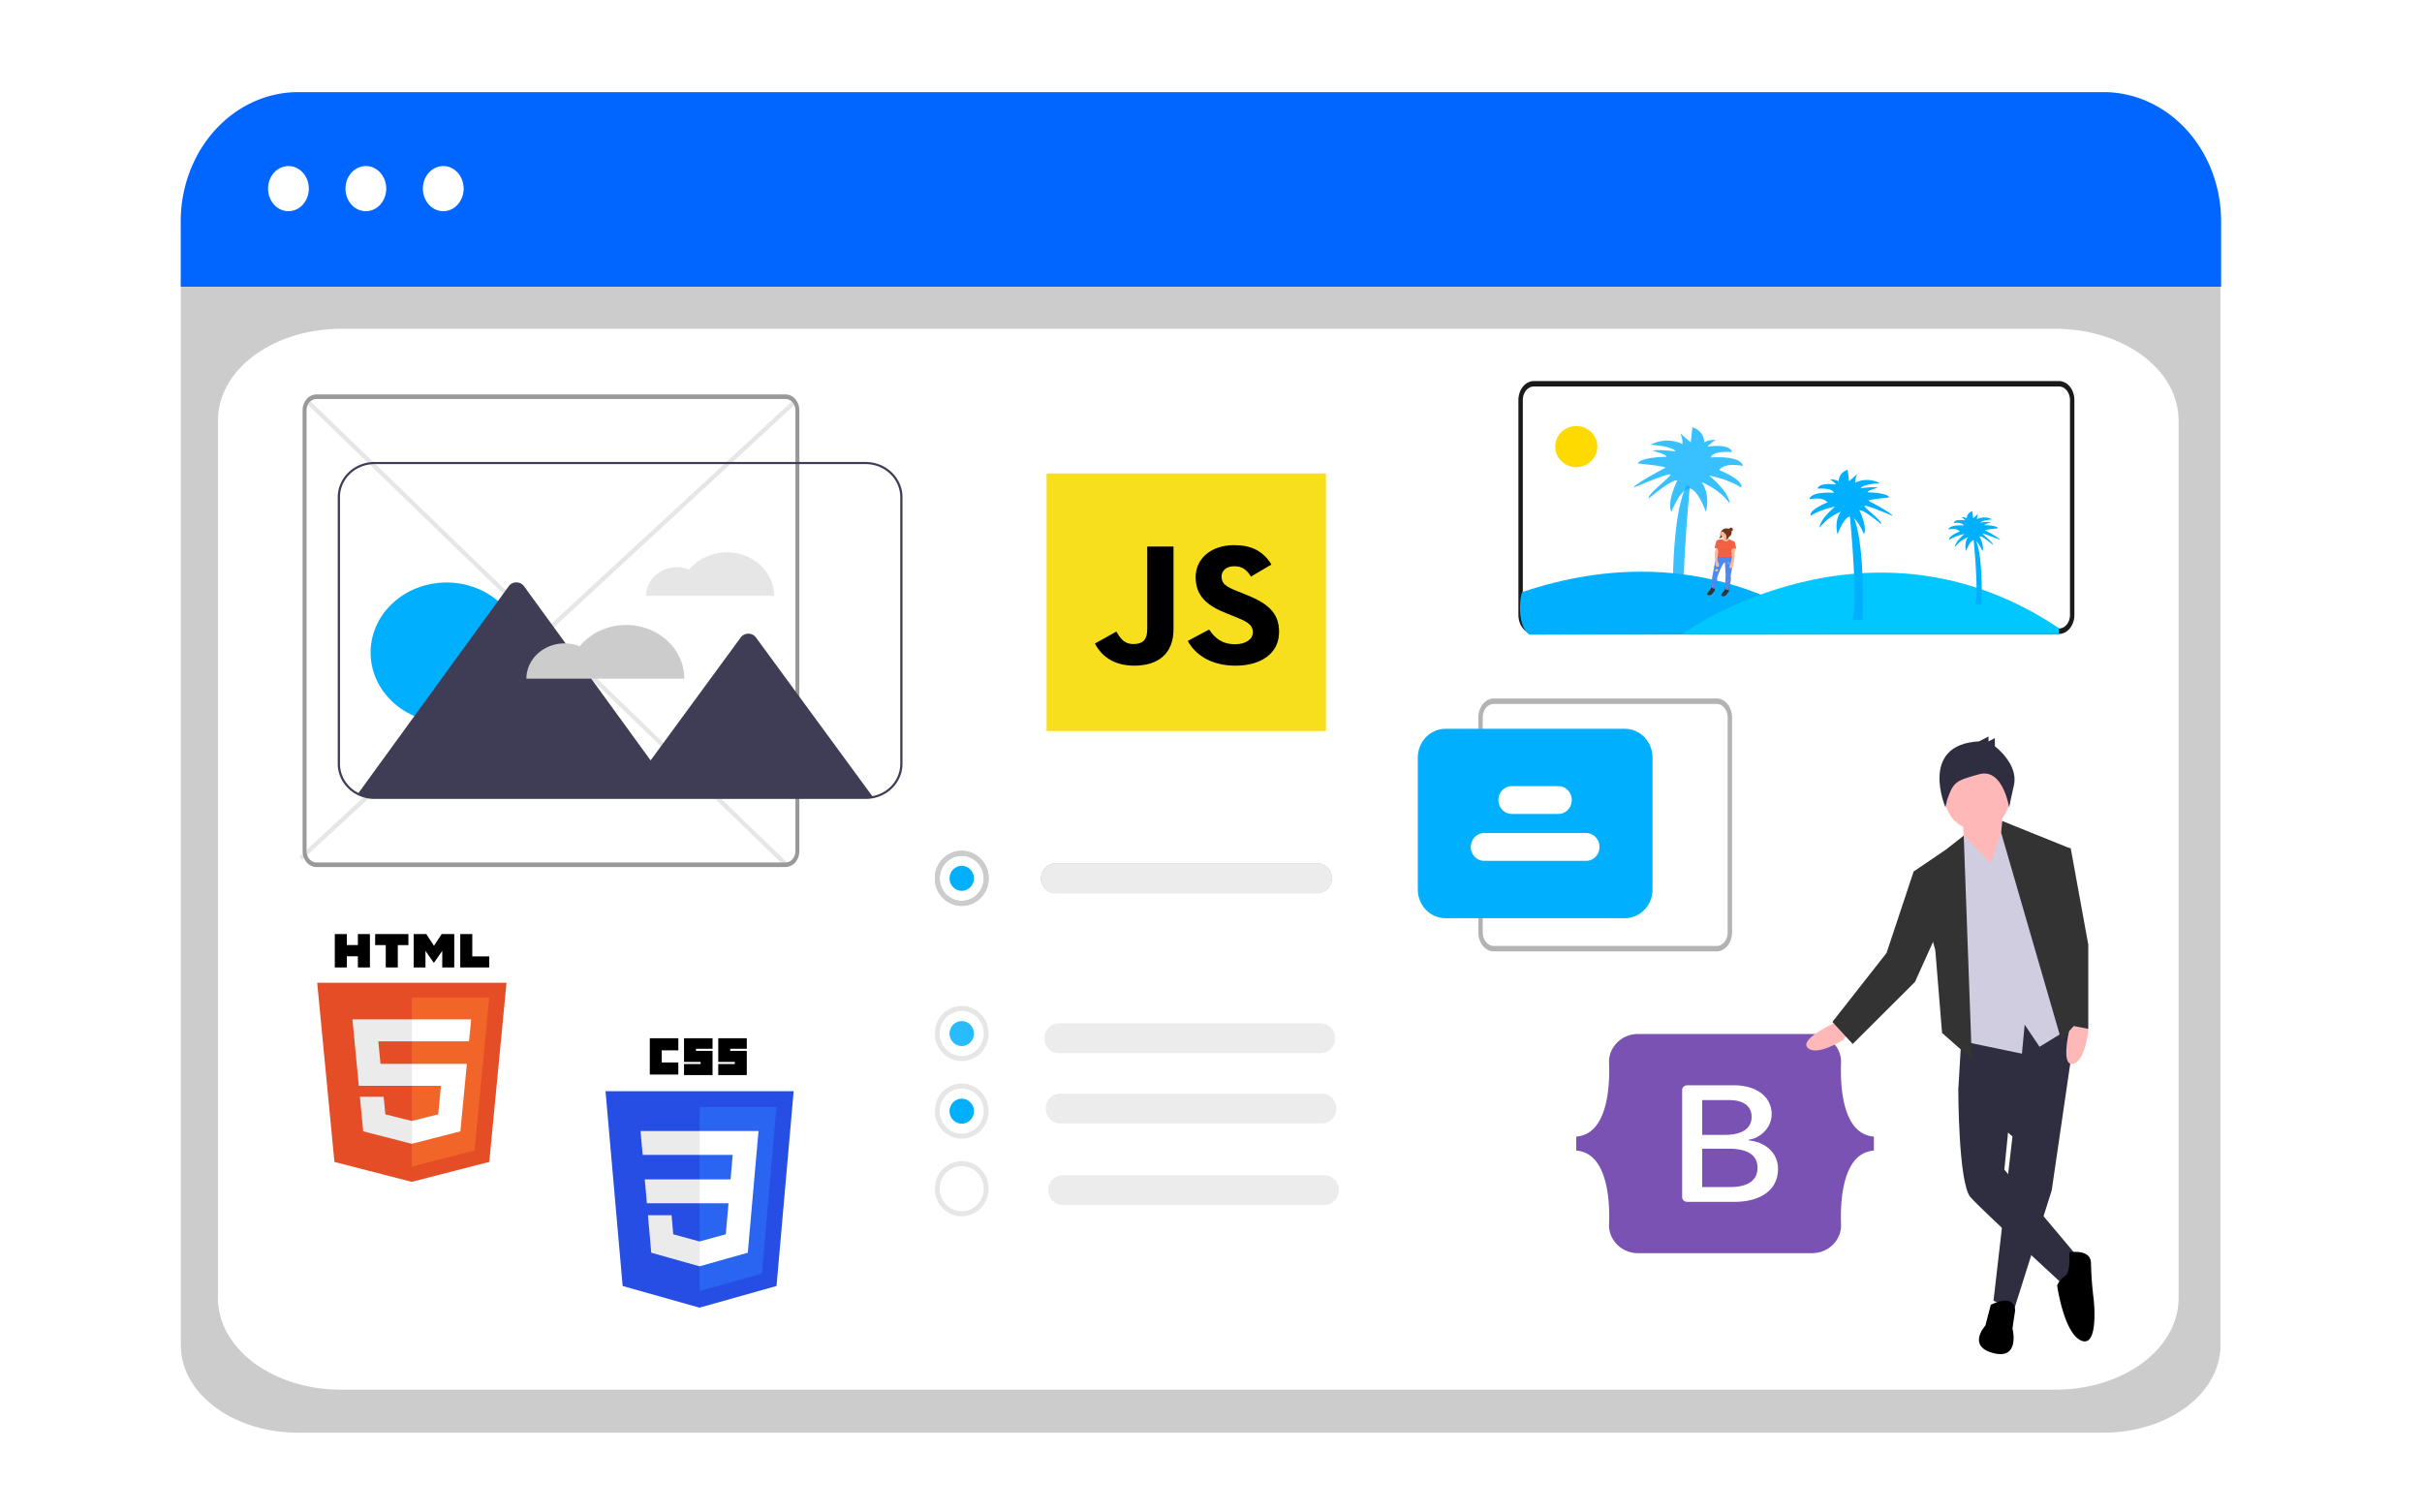 <svg xmlns="http://www.w3.org/2000/svg" xmlns:xlink="http://www.w3.org/1999/xlink" width="830.922" height="518.806" version="1.1" id="svg3173"><style id="style2886">.U{opacity:.1}.V{fill:#ccc}.W{fill:#fff}.X{fill:#e6e6e6}.Y{fill:#72351c}.Z{fill:#fdb797}.a{fill:#00b0ff}.b{fill:#f55f44}.c{fill:#ffb8b8}.d{fill:#2f2e41}</style><defs id="defs2903"><path id="B" d="M330.788 367.848a4.989 5.109 0 000 10.216h89.831a4.989 5.109 0 00.163-10.216h-.163z"/><path id="C" d="M298.683 382.433a9.228 9.45 0 119.228-9.45 9.238 9.461 0 01-9.228 9.45zm0-17.182a7.55 7.732 0 107.55 7.732 7.558 7.741 0 00-7.55-7.732z"/><path id="D" d="M203.406 427.853h9.787v3.611h-5.694v.722h5.694v8.305h-9.787V436.7h5.694v-.722h-5.694z"/><path id="E" d="M-517.557 222.888a.172.146 0 00.135.146 2.696 2.295 0 011.041.443c.572.381-.609-.762-.609-.762l-.396.075-.161.124z"/><path id="F" d="M-517.557 230.641l.604-.022.52.071h-.182z"/><path id="G" d="M-513.487 228.156h.604l.52.044h-.182z"/><path id="H" d="M-517.557 231.053h.604l.52.053h-.182z"/><path id="I" d="M-513.451 228.156h.604l.52.044h-.172z"/><linearGradient y2="215.689" x2="-515.22" y1="240.206" x1="-515.22" id="A" gradientUnits="userSpaceOnUse"><stop offset="0" stop-color="gray" stop-opacity=".25" id="stop2888"/><stop offset=".54" stop-color="gray" stop-opacity=".12" id="stop2890"/><stop offset="1" stop-color="gray" stop-opacity=".1" id="stop2892"/></linearGradient></defs><path d="M721.663 491.611H102.157A40.156 29.944 0 0162.045 461.7V98.87A29.419 21.938 0 0191.43 76.957h640.449a29.928 22.317 0 0129.894 22.292V461.7a40.156 29.944 0 01-40.111 29.911z" class="V" id="path2905"/><path d="M117.011 476.859h588.168a42.231 31.391 0 0042.231-31.391V144.214a42.231 31.391 0 00-42.231-31.391H117.011a42.231 31.391 0 00-42.231 31.391v301.254a42.231 31.391 0 0042.231 31.391z" class="W" id="path2907"/><path d="M762 98.39H62V75.906a40.306 44.359 0 0140.272-44.295h619.455a40.306 44.359 0 0140.272 44.295z" fill="#06f" id="path2909"/><g class="W" id="g2917" transform="translate(31.265 -121.59)"><ellipse ry="7.75" rx="6.997" cy="186.315" cx="67.693" id="ellipse2911"/><ellipse ry="7.75" rx="6.997" cy="186.315" cx="94.251" id="ellipse2913"/><ellipse ry="7.75" rx="6.997" cy="186.315" cx="120.808" id="ellipse2915"/></g><g class="X" id="g2923" transform="translate(31.265 -121.59)"><path d="M74.411 260.531l.849-1.224 163.83 158.565-.849 1.224z" id="path2919"/><path d="M71.492 415.463l169.277-156.45.88 1.198-169.277 156.45z" id="path2921"/></g><path fill="#1a1a1a" d="M706.37 217.535H526.224a5.304 6.539 0 01-5.298-6.532v-73.718a5.304 6.539 0 015.298-6.532h180.145a5.304 6.539 0 015.298 6.532v73.718a5.304 6.539 0 01-5.298 6.532zm-180.145-84.916a3.789 4.671 0 00-3.785 4.666v73.718a3.789 4.671 0 003.785 4.666H706.37a3.789 4.671 0 003.785-4.666v-73.718a3.789 4.671 0 00-3.785-4.666z" id="path2925"/><path fill="#b3b3b3" d="M588.925 326.46h-76.448a5.305 6.54 0 01-5.298-6.532V246.21a5.304 6.539 0 015.298-6.532h76.448a5.304 6.539 0 015.298 6.532v73.718a5.305 6.54 0 01-5.298 6.532zm-76.448-84.916a3.789 4.671 0 00-3.785 4.666v73.718a3.789 4.671 0 003.785 4.666h76.448a3.789 4.671 0 003.785-4.666V246.21a3.789 4.671 0 00-3.785-4.666z" id="path2927"/><path fill="#999" d="M269.506 297.507H108.553a4.739 5.49 0 01-4.734-5.484V140.831a4.739 5.49 0 014.734-5.484h160.953a4.739 5.49 0 014.734 5.484v151.192a4.74 5.49 0 01-4.734 5.484zM108.553 136.914a3.385 3.922 0 00-3.381 3.917v151.192a3.385 3.922 0 003.381 3.917h160.953a3.385 3.922 0 003.381-3.917V140.831a3.385 3.922 0 00-3.381-3.917z" id="path2929"/><g class="W" id="g2935" transform="translate(31.265 -121.59)"><path d="M507.622 420.591h-38.379a.759.759 0 01-.143-.01l18.152-30.282a1.28 1.28 0 011.106-.621 1.28 1.28 0 011.106.621l12.766 21.294z" id="path2931"/><ellipse cy="391.995" cx="503.972" rx="5.686" ry="5.476" id="ellipse2933"/></g><use xlink:href="#B" y="50" class="X" id="use2937" x="0" width="100%" height="100%" transform="translate(31.265 -121.59)"/><use xlink:href="#B" fill="#ececec" y="50" id="use2939" x="0" width="100%" height="100%" transform="translate(31.265 -121.59)"/><use xlink:href="#B" y="50" class="V" id="use2941" x="0" width="100%" height="100%" transform="translate(31.265 -121.59)"/><use xlink:href="#B" y="50" class="X" id="use2943" x="0" width="100%" height="100%" transform="translate(31.265 -121.59)"/><use xlink:href="#B" y="50" class="V" id="use2945" x="0" width="100%" height="100%" transform="translate(31.265 -121.59)"/><use xlink:href="#B" fill="#ececec" y="50" id="use2947" x="0" width="100%" height="100%" transform="translate(31.265 -121.59)"/><use xlink:href="#C" y="50" class="X" id="use2949" x="0" width="100%" height="100%" transform="translate(31.265 -121.59)"/><use xlink:href="#C" y="50" class="V" id="use2951" x="0" width="100%" height="100%" transform="translate(31.265 -121.59)"/><g transform="translate(31.265 -71.59)" class="X" id="g2959"><use xlink:href="#C" y="53.237" id="use2953" x="0" width="100%" height="100%"/><use xlink:href="#C" y="79.869" id="use2955" x="0" width="100%" height="100%"/><use xlink:href="#C" y="106.501" id="use2957" x="0" width="100%" height="100%"/></g><use xlink:href="#C" y="50" class="V" id="use2961" x="0" width="100%" height="100%" transform="translate(31.265 -121.59)"/><g class="a" id="g2971" transform="translate(31.265 -121.59)"><ellipse cy="422.983" cx="298.683" rx="4.194" ry="4.295" id="ellipse2963"/><ellipse cy="476.247" cx="298.683" rx="4.194" ry="4.295" opacity=".843" id="ellipse2965"/><ellipse cy="502.879" cx="298.683" rx="4.194" ry="4.295" id="ellipse2967"/><path d="M526.18 436.661h-61.547c-5.239-.006-9.485-4.407-9.491-9.838V381.51c.006-5.431 4.252-9.832 9.491-9.838h61.547c5.239.006 9.485 4.407 9.491 9.838v45.313c-.006 5.431-4.252 9.832-9.491 9.838z" id="path2969"/></g><path d="M534.697 279.298h-16.106a4.602 4.77 0 010-9.539h16.106a4.602 4.77 0 010 9.539zm9.518 16.098h-35.087a4.602 4.77 0 010-9.539h35.087a4.602 4.77 0 010 9.539z" class="W" id="path2973"/><path fill-rule="evenodd" fill="#7952b3" d="M561.969 354.804c-5.827 0-10.138 4.715-9.945 9.828.185 4.912-.056 11.274-1.788 16.463-1.739 5.203-4.677 8.5-9.477 8.923v4.778c4.8.424 7.738 3.72 9.477 8.923 1.733 5.188 1.973 11.55 1.788 16.463-.193 5.112 4.118 9.828 9.946 9.828h59.702c5.826 0 10.137-4.715 9.944-9.828-.185-4.912.056-11.274 1.788-16.463 1.739-5.204 4.67-8.5 9.47-8.923v-4.778c-4.8-.424-7.731-3.719-9.47-8.923-1.733-5.188-1.973-11.55-1.788-16.463.193-5.112-4.117-9.828-9.944-9.828zm48.02 46.294c0 7.04-5.68 11.31-15.107 11.31h-16.047a1.731 1.6 0 01-1.731-1.6v-36.802a1.731 1.6 0 011.731-1.6h15.955c7.86 0 13.019 3.936 13.019 9.98 0 4.242-3.47 8.039-7.891 8.704v.221c6.018.61 10.071 4.464 10.071 9.787zm-16.856-23.62h-9.149v11.948h7.706c5.957 0 9.242-2.218 9.242-6.182 0-3.715-2.825-5.766-7.799-5.766zm-9.149 16.689v13.167h9.486c6.203 0 9.488-2.301 9.488-6.625s-3.378-6.543-9.887-6.543h-9.087z" id="path2975"/><path fill="#f7df1e" d="M359.055 162.463h95.844v88.39h-95.844z" id="path2977"/><path d="M375.64 220.822l7.336-4.094c1.415 2.314 2.702 4.271 5.79 4.271 2.96 0 4.826-1.068 4.826-5.22v-28.244h9.007v28.36c0 8.603-5.468 12.52-13.446 12.52-7.205 0-11.388-3.442-13.511-7.596m31.848-.887l7.334-3.916c1.93 2.908 4.44 5.043 8.879 5.043 3.732 0 6.112-1.72 6.112-4.094 0-2.848-2.445-3.857-6.562-5.518l-2.251-.89c-6.498-2.552-10.81-5.756-10.81-12.52 0-6.23 5.148-10.977 13.19-10.977 5.726 0 9.843 1.84 12.803 6.646l-7.013 4.153c-1.544-2.55-3.216-3.56-5.79-3.56-2.638 0-4.311 1.543-4.311 3.56 0 2.492 1.673 3.501 5.533 5.044l2.252.89c7.656 3.026 11.967 6.111 11.967 13.053 0 7.476-6.37 11.57-14.926 11.57-8.364 0-13.768-3.678-16.405-8.485" id="path2979"/><path fill="#e44d26" d="M173.77 337.215l-5.917 61.482-26.597 6.839-26.524-6.83-5.911-61.492z" id="path2981"/><path fill="#f16529" d="M141.297 400.308l21.491-5.527 5.056-52.539h-26.548z" id="path2983"/><path d="M129.794 357.326h11.502v-7.542h-20.388l2.193 22.806h18.195v-7.542h-10.759zm1.833 19.035h-8.162l1.139 11.842 16.655 4.289.037-.01v-7.847l-.036.009-9.055-2.268-.579-6.015z" fill="#ebebeb" id="path2985"/><path d="M114.865 320.504h4.132v3.787h3.78v-3.787h4.132v11.467h-4.132v-3.84h-3.78v3.84h-4.132zm17.478 3.803h-3.638v-3.803h11.409v3.803h-3.639v7.664h-4.132zm9.582-3.803h4.309l2.65 4.029 2.648-4.029h4.31v11.467h-4.115v-5.684l-2.843 4.077h-.071l-2.845-4.077v5.684h-4.043zm15.973 0h4.133v7.676h5.811v3.79h-9.944z" id="path2987"/><path d="M141.268 372.591h10.012l-.944 9.781-9.068 2.27v7.846l16.669-4.285 2.231-23.154h-18.9zm0-15.283v.018h19.64l.728-7.542h-20.368v7.523z" class="W" id="path2989"/><path fill="#264de4" d="M239.97 448.704l-26.359-7.425-5.874-66.85h64.546l-5.88 66.839z" id="path2991"/><path fill="#2965f1" d="M261.368 437.013l5.025-57.117h-26.384v63.125z" id="path2993"/><path d="M221.203 404.69l.724 8.199h18.083v-8.199zm-1.455-16.595l.735 8.199h19.527v-8.199zm20.262 37.888l-.035.01-8.999-2.466-.575-6.539h-8.112l1.132 12.873 16.552 4.662.037-.01z" fill="#ebebeb" id="path2995"/><path d="M222.927 356.263h9.787v4.153h-5.694v4.153h5.694v4.153h-9.787z" id="path2997"/><use xlink:href="#D" y="50" id="use2999" x="0" width="100%" height="100%" transform="translate(31.265 -121.59)"/><use xlink:href="#D" x="11.745" y="50" id="use3001" width="100%" height="100%" transform="translate(31.265 -121.59)"/><path d="M258.765 404.69l1.459-16.595h-20.242v8.199h11.386l-.735 8.396h-10.651v8.199h9.95l-.938 10.633-9.012 2.468v8.53l16.565-4.658 2.02-22.97z" class="W" id="path3003"/><g transform="matrix(.976 0 0 .995 1093.498 -33.972)" id="g3161"><path d="M-476.187 252.618l-106.662.397c-5.116-3.695-2.841-16.255-2.117-14.791 26.705-8.803 67.267-13.879 108.779 14.394z" class="a" id="path3005"/><path fill="#00c7ff" d="M-396.663 250.776v2.06h-131.83v-.439s64.87-45.657 131.83-1.62z" id="path3007"/><ellipse fill="#ffda00" cy="188.156" cx="-566.32" rx="7.405" ry="7.088" id="ellipse3009"/><g class="a" id="g3021"><path d="M-527.545 249.35h-4.724s-1.476-36.433 4.724-47.677h1.181s-4.134 41.222-1.181 47.677z" opacity=".775" id="path3011"/><path d="M-530.793 199.799s-3.838 7.496-2.067 10.827c0 0 2.657-6.871 5.754-7.912 3.097-1.041 6.345 7.912 6.345 7.912s1.772-5.622-1.476-10.189c0 0 6.496 2.499 9.744 7.288 0 0 .591-3.101-7.086-9.578 0 0 6.791 1.249 11.22 4.164 0 0 1.476-2.29-7.677-6.038 0 0 1.181-2.707 8.267-1.458 0 0 0-3.544-11.22-2.915 0 0 0-2.29 7.381-1.874 0 0 0-2.915-8.562-1.874 0 0 1.771-1.874 2.953-2.29a5.937 4.186 0 00-4.134.833s.295-3.748-4.134-5.205l-.591 5.205s-4.963-4.124-3.838-3.331c.295.208 1.181 2.707.886 3.956 0 0-5.026-2.915-11.22.208 0 0 7.677.416 8.858 2.29 0 0-6.495-.833-7.972-.208 0 0 5.026 1.249 4.724 2.082 0 0-8.858 0-10.051 2.29 0 0 9.153.833 9.744 1.458 0 0-10.629 5.414-11.22 6.871 0 0 10.924-4.581 12.696-4.581 1.772 0-7.972 6.645-7.381 8.329.025-.013 8.022-6.676 10.058-6.26z" opacity=".775" id="path3013"/><path d="M-469.279 247.985h3.606s1.131-27.834-3.606-36.424h-.905s3.166 31.485.905 36.424z" id="path3015"/><path d="M-466.798 210.13s2.934 5.728 1.577 8.271c0 0-2.029-5.25-4.397-6.043-2.368-.793-4.85 6.043-4.85 6.043s-1.351-4.293 1.131-7.793a19.606 13.826 0 00-7.444 5.569s-.452-2.388 5.415-7.319c0 0-5.189.952-8.569 3.181 0 0-1.131-1.75 5.868-4.612 0 0-.905-2.069-6.313-1.112 0 0 0-2.702 8.569-2.215 0 0 0-1.75-5.654-1.431 0 0 0-2.215 6.54-1.431 0 0-1.351-1.431-2.255-1.75a4.536 3.199 0 013.141.638s-.226-2.862 3.141-3.987l.452 3.987 2.934-2.543a9.894 6.977 0 00-.678 3.021s3.832-2.215 8.569.159c0 0-5.868.319-6.766 1.75 0 0 4.963-.638 6.087-.159 0 0-3.832.952-3.606 1.59 0 0 6.766 0 7.67 1.75 0 0-6.992.638-7.444 1.112 0 0 8.123 4.138 8.569 5.25 0 0-8.343-3.5-9.7-3.5-1.357 0 6.087 5.09 5.654 6.362.031-.018-6.056-5.099-7.639-4.789zm40.696 32.415h2.236s.697-17.238-2.236-22.558h-.559s1.954 19.515.559 22.558z" id="path3017"/><path d="M-424.563 219.101s1.815 3.544.98 5.121c0 0-1.256-3.252-2.726-3.743-1.47-.491-3.003 3.743-3.003 3.743s-.836-2.658.697-4.829a12.143 8.563 0 00-4.611 3.447s-.276-1.48 3.355-4.532a14.172 9.994 0 00-5.308 1.971s-.697-1.085 3.631-2.857c0 0-.559-1.28-3.914-.691 0 0 0-1.675 5.308-1.378 0 0 0-1.085-3.493-.886 0 0 0-1.378 4.052-.886a6.138 4.328 0 00-1.395-1.085 2.808 1.98 0 011.954.394s-.138-1.772 1.954-2.463l.276 2.463 1.815-1.577a6.125 4.319 0 00-.421 1.87 4.353 3.07 0 015.308.097s-3.631.195-4.19 1.085c0 0 3.072-.394 3.769-.097 0 0-2.375.589-2.236.983 0 0 4.19 0 4.749 1.085 0 0-4.328.394-4.611.691 0 0 5.026 2.561 5.308 3.252l-6.006-2.166c-.836 0 3.769 3.154 3.493 3.938.013.005-3.763-3.15-4.737-2.95z" id="path3019"/></g><path fill="url(#A)" d="M-509.954 223.052l-.39-1.772a1.129.961 0 00-.354-.696l-1.806-.753a2.045 1.741 0 01-.323-.443l.031-.04a1.082.921 0 00.208-.359.718.611 0 000-.102h.026a.671.571 0 00.744-.443v-.04a.671.571 0 01-.609.443 1.842 1.568 0 00.817-1.302v-.066a.666.567 0 00.307-.381v-.04a.666.567 0 01-.317.354 1.832 1.559 0 00-.115-.443h.047a.671.571 0 00.671-.571v-.04a.671.571 0 01-.666.532h-.083v-.027a1.098.935 0 00.77-.758v-.04a.666.567 0 01-.135.306.671.571 0 00-1.322-.168l-.12-.058a.671.571 0 01.604-.416h-.047a.671.571 0 00-.64.385 1.842 1.568 0 00-2.321.567c-.14.089-.323.217-.317.328a1.275 1.085 0 00-.161.168 2.55 2.171 0 00-.208 1.183 1.473 1.254 0 01-.479 1.085.635.54 0 00.489 0 1.884 1.604 0 00.432-.217.968.824 0 00.307-.253v-.022a1.52 1.294 0 00.276.124c.037.266.047.571-.094.673l.026-.049a1.691 1.44 0 01-1.171.284 1.462 1.245 0 00-1.212.665l-.567 2.016v.071a.182.155 0 00.135.111l.177.04a3.674 3.128 0 01-.12 1.023 10.268 8.741 0 00-.203 1.506c.041.253.115 1.568.151 2.193a7.629 6.495 0 00-.151.647l-.838 4.279-.593 4.461-.109.598s-1.702 1.816-1.202 2.073c.5.257 1.27.368 2.004-.598a1.837 1.564 0 01.468-.598.687.585 0 00.234-.501l-.052-.443.088.027h.052s.838-2.344.744-3.987c0 0 1.561-4.705 2.732-5.445v-.031l.109-.044.25 4.559-.255 5.024-.057.301s-1.702 1.816-1.202 2.073c.5.257 1.27.368 2.004-.598a1.837 1.564 0 01.468-.598.687.585 0 00.234-.501l-.078-.665c.291-.846 1.041-3.283.734-4.696l.52-3.004c.52-.501.453-1.772.453-1.772.411-.731.521-3.597.521-3.597l.104-1.418a1.384 1.178 0 01.234 0h.083v-.027a.156.133 0 00.037-.04h.031v-.036zm-1.457 2.88l-.156-.292h-.042v-.036a.203.173 0 010-.036v-.036a1.436 1.223 0 00.062-.146.651.554 0 00.099-.306 3.404 2.897 0 01.037.851zm-.156-1.214l-.104-.948.031-.075.14 1.205zm-4.934.128a.39.332 0 00-.094.257v.031a1.265 1.077 0 00.047.284l-.161.594v-1.134a2.946 2.507 0 00.281-.381.729.62 0 01-.073.35z" id="path3023"/><path d="M-515.449 217.528a2.456 2.091 0 00-.203 1.139 1.421 1.209 0 01-.463 1.046.614.523 0 00.473 0 1.816 1.546 0 00.416-.208.932.793 0 00.297-.244 1.103.939 0 00.068-.483 6.016 5.121 0 01.089-.864c.031-.177.229-.66 0-.753-.229-.093-.578.235-.677.368z" class="Y" id="path3025"/><path d="M-518.889 236.36l-.161.886s-1.639 1.772-1.155 1.998c.484.226 1.223.354 1.931-.576a1.769 1.506 0 01.448-.576.661.563 0 00.224-.483l-.161-1.351zm4.933.35l-.161.886s-1.639 1.772-1.155 1.998c.484.226 1.223.354 1.931-.576a1.769 1.506 0 01.447-.576.661.563 0 00.224-.483l-.161-1.351z" fill="#333" id="path3027"/><path fill="#4d8af0" d="M-516.511 226.118s-.77.474-1.041 2.122l-.807 4.124s-.682 3.739-.557 4.457l1.364.399s.807-2.259.718-3.832c0 0 1.639-4.971 2.789-5.316l.245 4.39-.26 4.94 1.166.199s1.181-3.145.807-4.811l.609-3.544s.697-1.892-.271-3.544z" id="path3029"/><path d="M-514.164 228.138v-.075c-1.15.35-2.789 5.316-2.789 5.316a12.044 12.044 0 01-.703 3.792l.146.044s.807-2.259.718-3.832c-.005.004 1.494-4.514 2.628-5.245zm2.462-2.414h-.156a4.523 4.523 0 01.26 3.513l-.609 3.544c.359 1.577-.687 4.479-.796 4.785l.151.027s1.181-3.145.807-4.811l.609-3.544s.703-1.883-.265-3.513z" class="U" id="path3031"/><use xlink:href="#E" class="b" id="use3033" x="0" y="0" width="100%" height="100%"/><use xlink:href="#E" class="U" id="use3035" x="0" y="0" width="100%" height="100%"/><path d="M-511.926 223.898a3.643 3.101 0 011.624-.545.151.128 0 00.151-.128s-1.363-.456-1.775.673z" class="b" id="path3037"/><path d="M-510.152 223.221s-1.363-.443-1.775.673c0 0 1.004-.656 1.702-.549" class="U" id="path3039"/><ellipse cy="217.882" cx="-513.508" rx="1.775" ry="1.511" class="Y" id="ellipse3041"/><path d="M-514.731 218.941s.25.886 0 1.068c-.25.182-.755.518-.375.78s1.738.704 2.191.487c.453-.217.968-.151.843-.594-.125-.443-1.114-.35-1.129-2.552z" class="Z" id="path3043"/><path d="M-517.245 222.623a6.495 5.529 0 01-.109 1.435 9.888 8.417 0 00-.198 1.449c.052.319.161 2.428.161 2.428s-.198 1.847.859 1.679c1.057-.168-.161-2.109-.161-2.109l.052-2.521a2.763 2.352 0 00.52-1.13c.078-.607-1.124-1.232-1.124-1.232z" class="U" id="path3045"/><path d="M-517.26 222.623a6.495 5.529 0 01-.109 1.435 9.888 8.417 0 00-.198 1.449c.052.319.161 2.428.161 2.428s-.198 1.847.859 1.679c1.057-.168-.161-2.109-.161-2.109l.052-2.521a2.763 2.352 0 00.52-1.13c.073-.607-1.124-1.232-1.124-1.232z" class="Z" id="path3047"/><path d="M-510.5 222.76l-.146 1.971s-.089 2.764-.484 3.464c0 0 .109 1.94-.952 1.892-1.061-.048.177-2.122.177-2.122s.567-2.157.276-2.84l-.276-2.366z" class="U" id="path3049"/><path d="M-510.485 222.76l-.146 1.971s-.088 2.764-.484 3.464c0 0 .109 1.94-.952 1.892-1.061-.048.177-2.122.177-2.122s.567-2.157.276-2.84l-.276-2.366z" class="Z" id="path3051"/><path d="M-513.925 220.851s.859.337 1.327-.665l1.743.727a1.088.926 0 01.338.673l.375 1.71s-1.275-.368-1.671.642l.109.961a1.218 1.037 0 01-.057.718.187.159 0 000 .128.552.47 0 01-.52.611 10.58 9.006 0 00-1.4.093c-.375.093-1.509-.182-1.884 0s-1.166-.137-1.166-.137l.213-.78s-.146-.381.037-.518.073-1.329-.089-1.666c0 0-.645-.518-1.041-.443l.52-1.971a1.405 1.196 0 011.166-.642 1.634 1.391 0 001.129-.275s-.39.727.869.833z" class="U" id="path3053"/><path d="M-513.836 220.815c.234.053.859.111 1.233-.691l1.743.727a1.088.926 0 01.338.673l.375 1.71s-1.275-.368-1.671.642l.109.961.073.19a.64.545 0 01-.089.487.203.173 0 00-.036.177.552.47 0 01-.52.611 10.58 9.006 0 00-1.4.093c-.375.093-1.509-.182-1.884 0s-1.166-.137-1.166-.137l.213-.78s-.146-.381.036-.518.073-1.329-.088-1.666c0 0-.645-.518-1.041-.443l.52-1.971a1.405 1.196 0 011.166-.642 1.634 1.391 0 001.129-.275s-.422.656.687.797z" class="U" id="path3055"/><path d="M-513.836 220.846c.234.053.859.111 1.233-.691l1.743.727a1.088.926 0 01.338.673l.375 1.71s-1.275-.368-1.671.642l.109.961a1.218 1.037 0 01-.057.718.187.159 0 000 .128.552.47 0 01-.521.611 10.58 9.006 0 00-1.4.093c-.375.093-1.509-.182-1.884 0s-1.166-.137-1.166-.137l.213-.78s-.146-.381.036-.518.073-1.329-.089-1.666c0 0-.645-.518-1.041-.443l.52-1.971a1.405 1.196 0 011.166-.642 1.634 1.391 0 001.129-.275s-.422.656.687.797z" class="b" id="path3057"/><path d="M-513.175 218.21l-1.525.811a4.954 4.217 0 01.089.443 1.468 1.249 0 00.546.089 1.561 1.329 0 00.989-.381 5.928 5.046 0 01-.099-.961z" class="U" id="path3059"/><ellipse cy="218.201" cx="-514.096" rx="1.473" ry="1.254" class="Z" id="ellipse3061"/><g class="Y" id="g3073"><ellipse cy="216.691" cx="-511.926" rx=".645" ry=".549" id="ellipse3063"/><path d="M-511.801 217.271a.645.549 0 01-.645-.509v.04a.646.549 0 101.291 0v-.04a.645.549 0 01-.645.509z" id="path3065"/><path d="M-512.171 217.794a.645.549 0 01-.52-.602v.036a.646.55 0 101.27.199v-.04a.645.549 0 01-.749.408zm-.499 1.329a.645.549 0 01-.52-.602v.036a.646.55 0 001.27.199v-.04a.645.549 0 01-.749.408z" id="path3067"/><path d="M-511.801 216.979a.645.549 0 01-.645-.514v.04a.646.549 0 101.291 0v-.04a.645.549 0 01-.645.514z" id="path3069"/><path d="M-512.702 216.682a.645.549 0 01.609-.545h-.047a.646.55 0 000 1.099h.047a.645.549 0 01-.609-.554z" id="path3071"/></g><path d="M-512.051 221.865a2.326 1.98 0 010 .824s-.089.718.052.842m-4.413-1.498a2.326 1.98 0 010 .824s-.088.718.053.842m-.09 1.28a.64.545 0 00.432 0 .895.762 0 01.52 0m-.733-1.081a3.721 3.168 0 001.488-.199s1.832.381 2.352.106" class="U" id="path3075"/><rect ry=".297" rx=".349" height=".594" width="1.129" y="230.482" x="-517.562" class="Z" id="rect3077"/><g fill="#f0e4e4" id="g3101"><use xlink:href="#F" id="use3079" x="0" y="0" width="100%" height="100%"/><use xlink:href="#G" id="use3081" x="0" y="0" width="100%" height="100%"/><use xlink:href="#G" y=".106" id="use3083" x="0" width="100%" height="100%"/><use xlink:href="#G" y=".217" id="use3085" x="0" width="100%" height="100%"/><use xlink:href="#G" y=".323" id="use3087" x="0" width="100%" height="100%"/><use xlink:href="#H" id="use3089" x="0" y="0" width="100%" height="100%"/><use xlink:href="#H" y="-.053" id="use3091" x="0" width="100%" height="100%"/><use xlink:href="#H" y="-.106" id="use3093" x="0" width="100%" height="100%"/><use xlink:href="#H" y="-.159" id="use3095" x="0" width="100%" height="100%"/><use xlink:href="#F" y="-.08" id="use3097" x="0" width="100%" height="100%"/><use xlink:href="#F" y="-.173" id="use3099" x="0" width="100%" height="100%"/></g><path d="M-513.846 217.399a3.56 3.03 0 00.208 1.382 1.931 1.644 0 01-.078 1.329.52.443 0 00.458-.097 1.775 1.511 0 00.333-.332 1.041.886 0 00.203-.346 1.608 1.369 0 00-.104-.585 8.847 7.531 0 01-.219-1.032c-.031-.213 0-.824-.281-.886-.281-.062-.468.39-.52.567z" class="U" id="path3103"/><path d="M-513.81 217.386a3.56 3.03 0 00.208 1.382 1.931 1.644 0 01-.078 1.329.52.443 0 00.458-.097 1.775 1.511 0 00.333-.332 1.041.886 0 00.203-.346 1.608 1.369 0 00-.104-.585 8.847 7.531 0 01-.219-1.032c-.031-.213 0-.824-.281-.886-.281-.062-.468.385-.52.567z" class="Y" id="path3105"/><path d="M-514.445 217.714c.125.111.151.275.255.399a.921.784 0 00.729.248.411.35 0 01.213.04c.115.062.12.204.193.301a.416.354 0 00.609 0 1.004.855 0 00.234-.545 4.007 3.411 0 000-.66 1.187 1.01 0 00-.328-.673 1.384 1.178 0 00-.578-.213 1.712 1.458 0 00-.89-.058 1.603 1.364 0 00-.406.173q-.265.146-.52.297c-.192.115-.557.346-.203.47.224.089.505.049.692.222z" class="U" id="path3107"/><path d="M-514.409 217.696c.125.111.151.275.255.399a.921.784 0 00.729.248.411.35 0 01.213.04c.115.062.12.204.192.301a.416.354 0 00.609 0 1.004.855 0 00.234-.545 4.007 3.411 0 000-.66 1.187 1.01 0 00-.328-.673 1.384 1.178 0 00-.578-.213 1.712 1.458 0 00-.89-.058 1.603 1.364 0 00-.406.173q-.265.146-.52.297c-.192.115-.557.346-.203.47.224.089.52.053.692.221z" class="Y" id="path3109"/><g fill="#f0e4e4" id="g3127"><use xlink:href="#I" id="use3111" x="0" y="0" width="100%" height="100%"/><use xlink:href="#I" y=".106" id="use3113" x="0" width="100%" height="100%"/><use xlink:href="#I" y=".217" id="use3115" x="0" width="100%" height="100%"/><use xlink:href="#I" y=".323" id="use3117" x="0" width="100%" height="100%"/><use xlink:href="#G" x="-.224" y="6.202" id="use3119" width="100%" height="100%"/><use xlink:href="#G" x="-.224" y="6.313" id="use3121" width="100%" height="100%"/><use xlink:href="#G" x="-.224" y="6.419" id="use3123" width="100%" height="100%"/><use xlink:href="#G" x="-.224" y="6.525" id="use3125" width="100%" height="100%"/></g><path d="M-473.903 386.096l-2.855 1.428s-11.422 5.235-8.09 8.09c3.332 2.855 12.373-2.855 12.373-2.855l1.904-2.38z" class="c" id="path3129"/><path d="M-412.511 486.035l-7.138-3.331 6.662-56.632-19.036-16.181 1.428-23.795 40.236-.711-8.826 59.247z" class="d" id="path3131"/><path d="M-420.602 484.132s8.09-4.283 8.566 1.904l-.952 6.187s2.855 10.946-6.663 8.566c-9.518-2.38-2.855-9.518-2.855-9.518z" id="path3133"/><path d="M-425.837 404.656l-6.187 5.235s0 32.361 4.283 37.12 31.41 29.03 32.361 29.982c.951.952 5.235-9.518 5.235-9.518l-25.699-29.982 1.904-18.56z" class="d" id="path3135"/><path d="M-392.999 466.048s7.614-1.428 7.614 3.807a115.23 115.23 0 00.952 12.373s1.904 16.657-4.283 14.277c-6.187-2.38-8.566-19.036-8.566-19.036a7.09 7.09 0 012.855-3.331c1.904-.952 1.428-8.09 1.428-8.09z" id="path3137"/><g class="c" id="g3143"><path d="M-415.366 332.319l-3.807 6.662-10.47-9.994-.952-13.325 13.801-.952z" id="path3139"/><circle cx="-425.361" cy="309" r="11.422" id="circle3141"/></g><path fill="#d0cde1" d="M-409.655 397.517l-23.32-4.759-1.903-63.771 4.756-6.699 9.521 9.555 4.759-13.801 8.566 9.518 15.705 60.439-11.898 7.139-5.234-7.615z" id="path3145"/><g fill="#333" id="g3151"><path d="M-436.306 327.084l-11.422 7.614 7.615 27.127 2.379 28.554 10.47 9.042-2.855-77.096z" id="path3147"/><path d="M-457.246 362.776l-19.036 23.796 7.139 7.614 21.891-21.416 8.091-17.608-5.235-19.988-3.332-.476z" id="path3149"/></g><path d="M-392.424 386.532l-.649 3.126s-2.971 12.208 1.335 11.363c4.306-.845 5.428-11.48 5.428-11.48l-.688-2.969z" class="c" id="path3153"/><path fill="#333" d="M-395.854 355.162l5.711 31.41-5.711 6.186-21.116-71.444.384-4.045 23.587 9.339z" id="path3155"/><path d="M-424.763 289.817l3.353-1.676v1.676l2.235-1.118v2.794s8.382 6.146 6.705 13.41c-1.677 7.264-1.676 7.823-1.676 7.823s-2.119-13.814-10.501-11.579c-8.382 2.235-9.056 2.639-11.291 8.785l-.606 2.636s-9.451-21.635 11.782-22.752z" class="d" id="path3157"/><path fill="#333" d="M-386.336 359.921v29.03l-7.614-1.428-6.187-43.783 3.807-17.132h3.807z" id="path3159"/></g><path d="M249.387 189.525a16.15 14.905 0 00-12.896 5.918 10.633 9.814 0 00-14.837 9.012h43.91a16.177 14.93 0 00-16.178-14.93z" class="X" id="path3163"/><ellipse ry="24.043" rx="26.052" cy="223.922" cx="153.192" class="a" id="ellipse3165"/><path fill="#3f3d56" d="M299.463 273.472a12.193 11.656 0 01-2.815.311H128.735a12.192 11.655 0 01-5.913-1.452l.448-.614 18.734-25.788 32.535-44.776a3.189 3.048 0 015.24 0l43.428 59.768 30.909-42.176a3.193 3.052 0 015.233 0l20.968 28.607z" id="path3167"/><path d="M214.811 214.455a19.925 18.389 0 00-15.911 7.301 13.119 12.108 0 00-18.305 11.119h54.175a19.959 18.42 0 00-19.959-18.42z" class="V" id="path3169"/><path fill="#3f3d56" d="M296.96 274.149H128.533a12.649 12.055 0 01-12.661-12.066v-91.497a12.675 12.08 0 0112.661-12.066H296.96a12.675 12.08 0 0112.661 12.066v91.497a12.646 12.052 0 01-12.661 12.066zM128.533 159.251a11.907 11.348 0 00-11.893 11.335v91.497a11.882 11.324 0 0011.893 11.335H296.96a11.88 11.321 0 0011.893-11.335v-91.497a11.907 11.348 0 00-11.893-11.335z" id="path3171"/><use xlink:href="#B" fill="#ececec" y="50" id="use2947-7" x="0" width="100%" height="100%" transform="translate(32.85 -42.576)"/><use xlink:href="#B" fill="#ececec" y="50" id="use2947-3" x="0" width="100%" height="100%" transform="translate(32.42 -66.688)"/><use xlink:href="#B" fill="#ececec" y="50" id="use2947-8" x="0" width="100%" height="100%" transform="translate(33.711 -14.588)"/></svg>